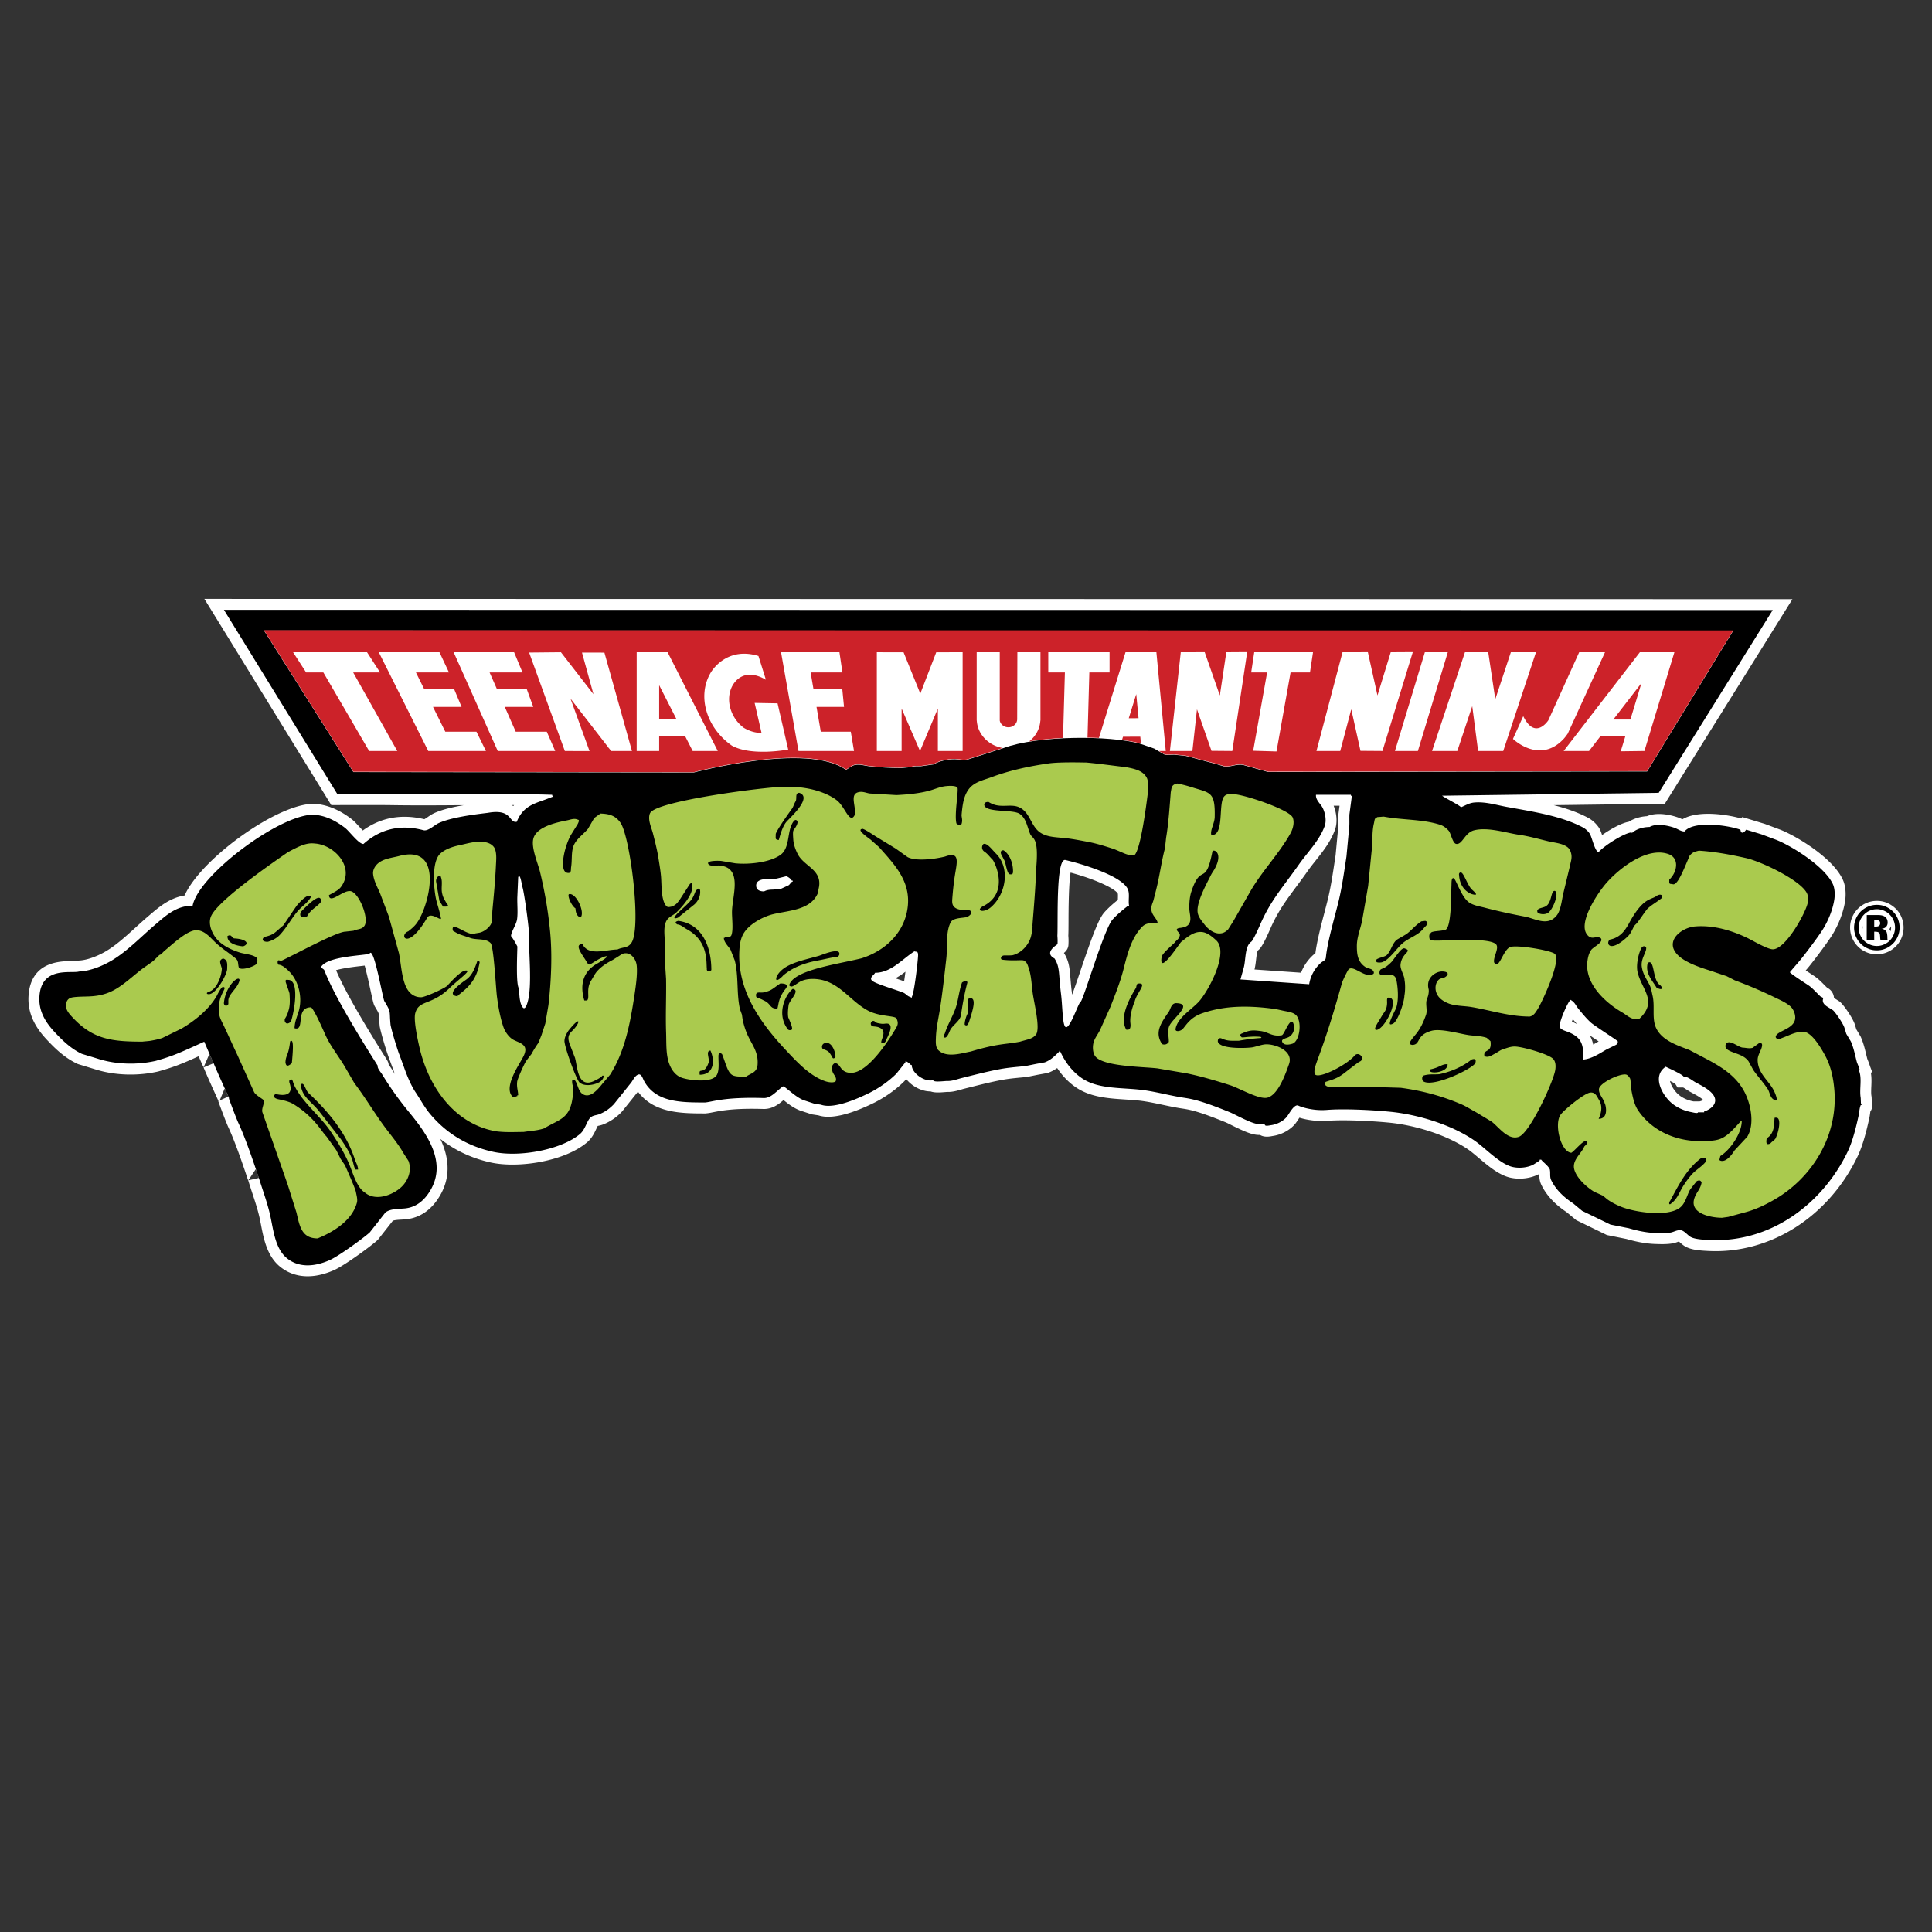 <svg xmlns="http://www.w3.org/2000/svg" width="2500" height="2500" viewBox="0 0 192.756 192.756"><rect x="0" y="0" width="192.756" height="192.756" fill="#333333" stroke="none"/><g fill-rule="evenodd" clip-rule="evenodd"><path fill="#fff" fill-opacity="0" d="M0 0h192.756v192.756H0V0z"/><path d="M20.308 106.496l.013-.006-.006-.01-.007.016zm5.219 10.141c.146.432.25.75.298.887l-1.05.236.752-1.123zm-3.13-8.002l.054.016c.146.32.264.58.338.75l-.868.389.476-1.155zM182.191 98.48c-.008-.004-.012-.008-.02-.01a.162.162 0 0 0 .02.01zM39.04 106.592a3.487 3.487 0 0 0-.167-.24 7.662 7.662 0 0 1-.097-.137c-.02-.238-.112-.385-.384-.814-3.016-4.771-4.31-7.287-4.86-8.604.757-.221 1.962-.357 2.445-.411.148-.017.282-.032.407-.048.209.736.462 1.904.59 2.494.25 1.154.301 1.377.438 1.607.39.654.39.654.407 1.018.01.209.023.496.063.91l.005.055.012.055c.142.699.705 2.598.948 3.168l-.023-.049.468 1.279c.022.064.058.162.099.273-.119-.185-.24-.373-.351-.556zm12.252-26.268c-.028.033-.056.063-.083.097a2.63 2.63 0 0 0-.145-.099l.228.002zm38.913 17.578a52.58 52.58 0 0 0-.789-.27l-.081-.027c.358-.191.688-.42 1.002-.656a37.41 37.41 0 0 1-.132.953zm16.756 1.334c-.01-.08-.016-.16-.025-.238-.072-.572-.107-1.023-.139-1.424-.078-.971-.135-1.676-.65-2.498.297-.237.453-.529.453-.877.02-.376.002-.628-.01-.777a1.562 1.562 0 0 1-.004-.076c.016-.331.018-.816.02-1.43.002-1.081.012-3.657.205-4.855 2.453.654 4.445 1.597 4.713 2.097.02.084.012.311.008.465l-.006.162c-.463.373-.91.758-1.332 1.226-.57.622-1.215 2.348-2.443 5.979-.286.842-.632 1.862-.79 2.246zm26.293-13.908l-.08.527c-.193 1.291-.375 2.509-.658 3.713-.098.417-.229.916-.367 1.444-.357 1.356-.754 2.875-.912 4.094a1.523 1.523 0 0 0-.156.12 4.599 4.599 0 0 0-1.275 1.821l-4.643-.322c.072-.302.115-.617.15-.928.035-.305.092-.806.182-.965.209-.147.473-.408 1.223-2.121.754-1.74 1.572-2.842 2.607-4.237.359-.483.729-.982 1.129-1.551.258-.368.539-.72.834-1.093.721-.91 1.469-1.852 1.904-3.045.27-.744.156-1.673-.133-2.396h.588l-.096.732-.008.053-.002.053c-.006.197-.004.386-.002.568 0 .3.004.583-.031.828-.006.052-.131 1.392-.131 1.392l-.123 1.313zm34.125 23.799c-.391-.377-.689-.895-.762-1.283.205.104.4.207.518.281l.234.373h.551c.08.029.244.141.348.207.117.078.236.158.367.23l.268.145c.381.207.77.418 1.031.664-.061.035-.137.07-.232.102l-.129.039h-.62c-.615-.112-1.193-.389-1.574-.758zm-8.777-5.836c.23.16.525.359.896.609l-.064.037c-.16.096-.32.188-.48.277a2.99 2.99 0 0 0-.352-.923zm-1.682-1.607c.133.158.27.32.412.482a5.494 5.494 0 0 0-.375-.18c-.043-.018-.088-.033-.131-.049.028-.082.059-.166.094-.253zm29.758 7.982l-.006-.018c-.002-.002.002.006.006.018zm.07.168l-.014-.342-.004-.072a.867.867 0 0 1-.012-.062c-.045-.256-.029-.588-.016-.939.02-.424.037-.883-.037-1.35l.107-.156a16.621 16.621 0 0 0-.217-.578.34.34 0 0 1 .023.08c-.057-.234-.137-.424-.199-.578a2.969 2.969 0 0 1-.086-.225l-.111-.453c-.129-.537-.264-1.092-.518-1.678l-.029-.064-.035-.059-.229-.387-.164-.273-.15-.494c-.184-.582-1.01-1.811-1.434-2.207l-.076-.072c.004.004-.084-.053-.084-.053l-.336-.211-.148-.092c-.016-.264-.131-.742-.699-1.039-.088-.086-.176-.172-.268-.266-.305-.311-.65-.662-1.078-.934a92.274 92.274 0 0 1-.775-.51l.256-.299c.465-.56 1.725-2.215 2.311-3.119.699-1.095 1.193-2.373 1.363-3.512.053-.361.135-1.272-.203-2.062-.938-2.162-4.529-4.35-6.244-5.041l-1.529-.571-.033-.012-.031-.01-1.512-.46-.709-.215-.111.141c-.998-.29-4.154-.929-5.871.086a3.399 3.399 0 0 0-.4-.177c-.455-.164-1.955-.626-3.133-.138-.674.042-1.311.239-1.814.559-.707.118-1.791.714-2.658 1.323-.096-.286-.184-.523-.305-.714a3.105 3.105 0 0 0-1.078-1c-1.049-.559-2.229-.957-3.438-1.267l10.486-.138.596-.008.314-.505 11.375-18.234 1.041-1.667h-1.967l-154.523-.028h-1.953l1.024 1.662 11.319 18.391.32.521.612-.002c.042 0 4.208-.013 5.344.005 2.363.039 4.736.021 7.032.005l.237-.001c-1.129.192-2.167.438-2.945.79-.23.103-.441.248-.646.388a5.16 5.16 0 0 1-.344.223c-2.296-.547-4.361-.17-6.142 1.125a15.503 15.503 0 0 1-.376-.401c-.277-.301-.516-.562-.756-.744-.728-.551-1.872-1.305-3.409-1.494-3.445-.425-11.554 5.333-13.241 9.122-1.492.245-2.545 1.142-3.487 1.951l-.198.17c-.41.349-.821.724-1.219 1.085-.944.859-1.919 1.747-2.925 2.346-.952.562-1.979.916-2.743.943l-.135.004-.105.031c-.076.012-.3.014-.465.016-1.108.01-4.052.035-4.29 3.414-.154 2.072.983 3.539 1.853 4.463.829.885 1.768 1.783 3.001 2.363l.072.033.074.023.726.221 1.024.312c1.899.582 4.155.648 6.191.182 1.531-.432 2.292-.73 4.027-1.518l.181.426c.103.234.204.467.315.674l.583-1.344c.193.445.356.818.415.943l-.992.41.006.012-.014.006c.392.932.865 1.975 1.179 2.666.116.256.235.518.303.672l-.021.01c.195.553.781 2.123 1.029 2.66.699 1.496 1.552 4.049 1.873 5.008.039.115.085.256.147.396l-.009.002c.119.389.247.775.37 1.15.272.824.528 1.602.71 2.41.051.229.099.475.149.736.259 1.34.581 3.006 1.788 4.066.809.711 2.599 1.713 5.498.436 1.086-.479 3.815-2.494 4.333-2.992l.055-.053.045-.059 1.107-1.408.326-.416c.201-.074.603-.098.883-.113.123-.008.249-.016.375-.027 1.021-.086 2.458-.59 3.515-2.492 1.084-1.953.737-3.889-.036-5.529 1.457 1.146 3.146 1.943 5.062 2.357 2.721.586 7.327-.102 9.588-2.025.468-.4.708-.908.901-1.316.045-.096.107-.229.154-.311.029-.008.062-.016.09-.021.144-.033.322-.074.518-.156a5.133 5.133 0 0 0 1.785-1.234l.036-.037c0 .002.032-.039.032-.039l1.551-1.938c1.577 2.17 4.399 2.176 6.703 2.176h.047l.046-.006c.232-.02.465-.064.734-.119.78-.152 2.084-.41 4.983-.32.889.023 1.53-.473 2.01-.889.47.379.996.787 1.617 1.029l.029.012.03.01.515.168.553.18.086.029.083.012.559.084c.557.176 2.029.506 5.652-1.297 1.088-.559 2.116-1.297 2.908-2.086l.044-.045.037-.045.124-.156c.156.197.342.383.56.553.583.449 1.25.688 1.87.688.424.148.934.109 1.465.066.077-.006.182-.016.215-.016.483.023.988-.123 1.393-.24.117-.035.227-.066.317-.088l.618-.154c1.057-.264 2.055-.516 3.077-.707.639-.123 1.275-.184 1.947-.248l.531-.051.055-.006.049-.01.568-.115.52-.105c-.025.006.436-.078.436-.078l.391-.07.096-.018.094-.033c.332-.125.611-.281.861-.457.518.775 1.129 1.414 1.84 1.904 1.461 1.004 3.232 1.119 4.945 1.232.645.041 1.254.082 1.832.166.623.092 1.24.223 1.895.361.662.141 1.346.287 2.041.387.785.119 1.652.305 4.266 1.367.111.045.355.168.59.285 1.219.605 2.1 1.008 2.803.967h.018c.438.258.932.172 1.238.115a.562.562 0 0 0 .051-.008c.846-.119 1.691-.572 2.211-1.184.113-.137.209-.283.311-.439.035-.055.084-.127.133-.201.791.252 1.889.389 2.846.311 1.492-.119 4.16-.002 6.021.176 2.883.271 6.021 1.336 8 2.709.297.207.652.508 1.027.826.955.809 2.037 1.725 3.18 1.969.91.191 1.928.072 2.725-.314l.059-.027.051-.033.02-.012v.02c.002.262.004.658.207 1.076.494 1.029 1.342 1.943 2.512 2.719l.869.721.102.084.115.055 1.41.686 1.408.684.127.061.139.027 1.1.221.709.143c1.002.289 1.893.451 2.709.492.611.025 1.324.055 1.941-.064.203-.041.369-.102.502-.15l.078-.027.088.078c.166.148.371.334.635.467.6.299 1.398.359 2.232.398l.057.002c6.119.289 11.938-3.424 14.826-9.453.541-1.135.904-2.623 1.16-3.793.039-.176.061-.338.08-.48.01-.074.021-.146.033-.213.012-.018.029-.031.041-.053.105-.184.247-.532.093-.983z" fill="#fff"/><path d="M185.666 110.072c-.006-.176-.014-.352-.021-.527-.156-.895.162-1.949-.182-2.764.135 0 .08-.014.055-.123-.066-.266-.219-.535-.281-.783-.182-.707-.291-1.318-.57-1.959l-.461-.773c-.061-.203-.125-.41-.189-.615-.119-.385-.83-1.451-1.135-1.734-.203-.129-.41-.258-.613-.385-.252-.176-.494-.408-.375-.766 0-.166-.18-.146-.289-.25-.41-.385-.791-.848-1.254-1.143-1.699-1.104-1.764-1.223-1.771-1.254.398-.484.408-.474 1.004-1.178.441-.53 1.674-2.15 2.23-3.01.559-.875 1.041-2.013 1.199-3.078.07-.486.047-1.062-.127-1.473-.758-1.743-4.014-3.798-5.65-4.458l-1.504-.561-1.51-.46c-.242.302-.342.359-.512.251-.078-.195-.02-.234-.139-.273-1.232-.427-4.6-.896-5.508.201-.357 0-.668-.248-.982-.36-.658-.237-1.832-.477-2.498-.087-.639 0-1.363.201-1.785.625 0-.111.02-.094-.09-.075-.783.125-2.662 1.324-3.211 1.95-.365 0-.666-1.486-.883-1.824a2 2 0 0 0-.666-.622c-2.211-1.179-5.08-1.592-7.637-2.061-1.033-.189-2.105-.533-3.217-.436-.516.045-.896.299-1.34.48 0-.14-1.633-.951-1.875-1.16h.09l21.521-.285 11.375-18.235-154.524-.024 11.319 18.39s4.205-.014 5.365.005c5.391.087 10.678-.111 16.065.059v.09h.089v.089c-.248.098-.496.192-.744.287-1.127.413-2.262.672-2.878 2.229-.82.15-.41-1.342-2.892-.893-1.489.178-3.65.46-4.886 1.018-.438.195-1.051.829-1.52.717-.999-.257-3.536-.831-5.999 1.372-.485 0-1.392-1.271-1.854-1.623-.861-.652-1.771-1.144-2.883-1.28-3.137-.387-11.695 5.9-12.306 9.06-1.628 0-2.652.968-3.778 1.93-1.381 1.177-2.75 2.618-4.295 3.539-.9.532-2.146 1.055-3.262 1.096-.767.223-3.734-.559-3.946 2.451-.112 1.5.616 2.637 1.559 3.639.795.848 1.628 1.635 2.672 2.125.585.178 1.168.354 1.751.533 1.709.523 3.79.582 5.627.162 1.64-.463 2.292-.746 4.833-1.912.427 1.008 1.068 2.475.94 2.16.775 1.846 1.854 4.082 1.483 3.406.201.568.77 2.09.99 2.562.932 1.994 2.08 5.662 2.063 5.547.371 1.209.82 2.391 1.102 3.643.312 1.4.468 3.234 1.593 4.221.504.445 1.857 1.352 4.338.258.953-.42 3.562-2.342 4.017-2.781.521-.66 1.04-1.324 1.559-1.984.494-.365 1.258-.338 1.899-.391 1.246-.107 2.086-.918 2.652-1.936 1.575-2.842-.558-5.68-2.231-7.711a32.526 32.526 0 0 1-2.677-3.764c-.112-.182-.491-.6-.416-.82 0-.033-4.132-6.367-5.326-9.523-.062-.166-.407-.236-.301-.39.764-1.096 4.682-1.077 4.824-1.303.424-.678 1.296 4.485 1.461 4.761.714 1.195.472.877.619 2.379.181.891.812 2.842.881 2.961.156.426.312.854.469 1.279.266.77.703 1.822 1.155 2.49.468.695.848 1.428 1.386 2.084 1.675 2.033 3.839 3.301 6.366 3.848 2.616.564 6.801-.217 8.65-1.791.544-.465.68-1.359 1.082-1.672.251-.199.581-.188.868-.307.574-.242.976-.527 1.422-.988.58-.721 1.16-1.445 1.74-2.172.181-.256.371-.676.688-.785.323-.117.474.439.572.617 1.16 2.154 3.631 2.17 6.104 2.17.745-.064 1.907-.566 5.845-.443.758.02 1.293-.732 1.918-1.162h.089c.619.453 1.263 1.096 1.982 1.377l1.068.35c.212.033.423.064.636.094.273.088 1.4.545 4.919-1.207.917-.471 1.868-1.129 2.624-1.883.304-.379.605-.762.906-1.141v-.088c.173 0 .433.232.536.355h.089c0 .832 1.305 1.738 2.142 1.518 0 .256 1.205.072 1.427.084.463.021 1.012-.195 1.439-.299 1.249-.311 2.489-.635 3.747-.873.859-.164 1.693-.223 2.57-.312.363-.072.727-.146 1.088-.221.285-.049.566-.102.852-.152.609-.227.992-.619 1.457-1.082 0-.23.162.137.182.176.477.977 1.145 1.846 2.061 2.479 1.707 1.174 4.176.902 6.318 1.219 1.314.193 2.615.555 3.934.748.902.137 1.879.361 4.518 1.436.562.229 2.404 1.287 2.979 1.172.268 0 .34-.059.535.09 0 .166.492.043.625.027.551-.078 1.162-.377 1.531-.809.256-.311.703-1.254 1.139-1.158.037.045 1.301.576 2.893.447 1.658-.135 4.432.004 6.213.176 2.895.273 6.258 1.328 8.52 2.898 1.088.756 2.541 2.354 3.812 2.625.678.143 1.441.053 2.021-.229.215-.137.426-.273.643-.41 0-.148.051-.09.178-.09 0 .111.783.664.848 1.01.064.363-.031.697.125 1.021.469.973 1.291 1.736 2.191 2.322.303.252.6.5.9.748.941.457 1.879.91 2.82 1.369l1.838.367c.781.229 1.648.424 2.52.467.527.021 1.18.053 1.68-.045.33-.068.621-.271.986-.223.371.043.684.518 1.016.686.457.229 1.322.262 1.852.287 6.189.291 11.328-3.695 13.791-8.838.488-1.021.83-2.422 1.078-3.555.078-.363.078-.729.211-1.061.151.001.061-.091.024-.189zM52.654 99.93c-.287 1.037-.519.58-.611.395-.288-.584-.22-1.645-.271-1.711-.315-.422-.162-3.51-.156-4.185-.165-.329-.491-.889-.63-1.031 0-.427.535-1.155.605-1.699.087-.689.006-1.397.02-2.139l.089-2.052c.212-.432.354.775.424.99.193.611.745 4.607.688 5.352-.097.894.31 4.371-.158 6.08zm26.441-11.976c-.145 0-.279.282-.41.368-.249.117-.499.231-.75.346-.268.031-.536.059-.803.089-.318 0-.652.037-.893.179-.39 0-.764-.112-.792-.533-.064-.887 1.411-.678 2.039-.745.329-.079.655-.159.984-.24.22.117.388.22.536.447.118 0 .089-.032.089.089zm11.869 11.511v.088c-.12 0-.089.029-.089-.088-.285 0-.488-.318-.728-.418-.608-.258-2.58-.826-3.056-1.145-.491-.32.137-.629.215-.848 1.598 0 2.694-1.352 3.927-2.141.167.082.362-.067.365.379-.004.505-.394 3.897-.634 4.173zm21.491-9.027c-.5.396-1.004.805-1.451 1.302-.855.935-2.924 8.086-3.195 8.209-.24.107-1.205 3.205-1.588 2.4-.232-.5-.219-2.053-.367-3.215-.248-1.963-.086-2.635-.646-3.507-1.133-.594.301-1.396.301-1.428.027-.566-.02-.733-.012-.895.068-1.487-.158-7.789.814-7.494 1.441.335 5.529 1.512 6.199 2.878.229.469.035 1.149.137 1.673-.12.001-.118.014-.192.077zm22.389-10.786c-.07.538-.143 1.074-.211 1.609-.018.513.025 1.021-.045 1.514l-.252 2.683c-.223 1.47-.424 2.931-.758 4.359-.377 1.581-1.143 4.111-1.297 5.733-.027.285-.309.346-.484.5a3.644 3.644 0 0 0-1.18 2.146l-6.857-.477.32-1.135c.232-.811.094-2.169.754-2.622.186-.128.725-1.327.883-1.689 1.07-2.471 2.279-3.753 3.846-5.979.908-1.297 2.066-2.409 2.604-3.885.225-.619 0-1.567-.346-2.039-.23-.314-.566-.644-.523-1.073h3.48v.09c.144 0 .077.145.066.265zm26.4 24.582c-.33.16-.658.322-.988.484-.672.391-1.445.912-2.277.992 0-1.463-.129-2.154-1.449-2.721-.268-.117-.748-.213-.91-.494-.176-.305.758-2.445 1.02-2.674v-.09c.477.227.545.555.857.934.391.475.76.936 1.223 1.355.334.305 2.652 1.787 2.676 1.861.04.16-.033.269-.152.353zm8.781 6.653v.09h-.625c0 .146-.494.008-.625-.016-.781-.141-1.584-.498-2.154-1.051-.912-.881-1.748-2.609-.434-3.484.324.162 1.637.746 1.785.98.424 0 .848.385 1.191.576.529.291 1.137.582 1.58 1.025.835.835.165 1.604-.718 1.88z"/><path d="M26.337 62.906l8.921 14.125 33.962.042s11.361-3.035 15.17-.268c.165-.042.549-.41.903-.479.5-.104.959.069 1.414.122 1.068.118 2.097.179 3.215.179.326-.031.656-.059.981-.089.276-.112.655-.09.982-.09l.624-.089.625-.089c.541-.334 1.436-.53 2.139-.519.426.005.825.139 1.243.042 1.19-.382 2.382-.764 3.573-1.149 3.465-1.291 10.59-1.277 13.635-.452l1.436.496c.342.202.682.402 1.021.6.299.081.623.005.953.011l1.156.117c.98.262 1.963.524 2.943.783.305.089.609.182.91.271.619.084 1.188-.256 1.857-.156l2.516.709 37.818-.051 8.586-14.041-146.583-.025z" fill="#fff"/><path d="M129.367 101.348c-.277-.361-.91-.416-1.367-.516-.42-.096-.777-.166-.684-.152-3.516-.504-5.641-.166-7.324.395-1.23.41-1.633 1.188-1.98 1.572-.23.254-.76.334-.729.027.176-1.129 1.572-1.916 2.336-2.752.922-1.016 3.047-4.903 1.711-6.115-.398-.363-.904-.79-1.461-.823-.805-.054-1.447.546-2.018.987-.172.131-2.309 3.498-1.945 1.456.17-.46 1.377-1.378 1.377-1.498.131-.125.377-.296.43-.619.047-.285-.658-.583-.072-.719.059-.009.117-.014.172-.023.293-.044.59-.111.779-.342.34-.427.074-1.054.066-1.601-.012-.547.045-1.193.203-1.667.982-2.957 1.398-.396 2.105-4.016.131-.265 1.146.156.168 1.843-.195.299-.252.379-.412.706-.41.817-1.389 2.613-1.227 3.572.072.449.42.845.693 1.196.314.408.85.837 1.381.868.428.022.668-.121.951-.383.176-.276.35-.552.525-.831.594-1.04 1.191-2.08 1.785-3.124 1.166-1.966 2.828-3.676 3.936-5.672.23-.424.406-1.062.209-1.55-.324-.793-4.965-2.352-5.982-2.335-.361.006-.615-.036-.85.221-.633.678.053 3.974-1.291 3.856-.131-.488.324-1.151.34-1.788.051-2.415-.377-2.398-2.025-2.897-.596-.182-.828-.268-1.689-.452-.643.108-.578.455-.672.868-.027.351-.053.703-.082 1.053-.094 1.191-.193 2.379-.381 3.486-.039.358-.078.714-.119 1.071-.281 1.06-.455 2.209-.682 3.288-.129.603-.297 1.244-.457 1.866-.078.29-.209.485-.217.828-.023.703.629 1.01.629 1.511-.576-.073-1.145-.095-1.547.324-1.109 1.14-1.492 2.809-1.877 4.306-.326 1.258-.811 2.445-1.271 3.645l-1.045 2.328c-.215.447-.527.795-.656 1.275-.111.41-.084 1.01.158 1.346.754 1.053 4.797 1.053 6.225 1.225l2.967.506c1.48.309 2.873.727 4.281 1.174.895.281 2.893 1.467 3.73 1.238 1.088-.303 1.812-2.416 2.146-3.357.459-1.314-1.365-1.992-2.305-1.961-.438.012-1.035.264-1.441.312-.734.084-3.207.156-3.363-.6.006-.365.182-.322.312-.326.658.312 1.02.256 1.807.256a17.91 17.91 0 0 1 2.113-.268c.225-.014.057-.078.053-.119-1.178-.104-1.93.152-1.93.008-.152-.111-.219-.248.096-.363.75-.342 1.117-.309 1.721-.238.895.082 1.18.596 2.197.434.242.02.736-1.617 1.105-1.328.369.721-.037 1.404-.525 1.562-.475.154-.613.242-.504.457.186.357.715.234.984.156.707-.203 1-2.051.439-2.787zm-16.158-1.438c-.242.57-.51 1.512-.43 2.164.104.891-.406.598-.406.67-.281-.506-.658-1.59.979-4.209.033-.244.107-.393.158-.4 1.052-.135-.074.847-.301 1.775zm3.406 4.035a.523.523 0 0 1-.672.223c-.826-1.217-.018-2.209.688-3.262.162-.246.209-.752.652-.822 1.904.008-.332 1.52-.637 2.309-.193.502-.031.976-.031 1.552zM63.525 96.347c-.072-.73-.688-1.467-1.439-1.174-.315.198-.63.399-.948.596-.555.288-1.073.6-1.52 1.081-.279.295-.43.654-.639.98-.552.879-.092 1.707-.413 1.988h-.268c-.483-1.604-.095-2.895 1.246-3.661 1.598-.911 1.043-.934.09-.398-.533.29-.851.612-.979.401-.53-.901-1.453-1.963-.535-1.963.568 1.232 2.364.536 3.48.536.549-.277 1.062-.107 1.428-.714.981-1.656-.179-10.572-1.119-11.927-.496-.717-1.112-.895-2.005-.923l-.616.443c-.209.362-.418.726-.63 1.087-.511.608-1.28 1.08-1.492 1.866-.17.621-.081 1.296-.187 1.96-.039.237.066.686-.432.546-.728-.206-.296-2.448.39-3.728.231-.374.466-.748.697-1.124.053-.109.218-.427.04-.427-.368-.184-.723-.02-1.08.053-1.074.212-3.176.65-3.402 1.921-.167.926.474 2.362.683 3.216.466 1.91.812 3.898 1.01 5.965.229 2.409.098 4.986-.164 7.314-.106.617-.209 1.236-.315 1.852-.131.396-.259.793-.39 1.186-.103.256-.207.516-.312.773-.101.113-.527.779-.658 1.057-.198.262-.393.5-.591.785-.147.238-.839 1.715-.861 2.037-.053.58.103.877.103 1.326h-.089v.09c-.153-.043-.362.365-.664-.227-.429-1 .717-2.727 1.144-3.494.148-.27.363-.648.321-1-.072-.586-.937-.707-1.331-.996-.418-.307-.725-.797-.875-1.252-.301-.904-.491-1.957-.619-2.943-.111-.832-.318-5.032-.636-5.361-.485-.502-1.397-.287-2.027-.513-.335-.123-.652-.212-.993-.337-.242-.089-.385-.17-.744-.385-.24-1.137 1.492.633 2.23.269.143-.026.288-.048.43-.073.41-.086.862-.421 1.096-.783.248-.391.142-.981.189-1.464.137-1.454.273-2.877.346-4.373.025-.558.095-1.157-.072-1.675-.103-.316-.388-.542-.686-.65-.912-.337-2.041.047-2.9.226-.647.131-1.414.385-1.896.84-.887.825-.653 3.505-.393 4.64.137.538.315 1.019.471 1.812.011.288-.979-.649-1.358-.1-1.999 3.447-2.894 1.756-1.907 1.391.585-.465.831-.706 1.171-1.346 1.106-2.108 2.142-7.301-2.089-6.166-.739.194-1.617.259-2.175.802-.26.249-.46.625-.413 1.012.081.701.427 1.283.692 1.905l.878 2.319 1.004 3.648c.251 1.167.271 3.087 1.087 3.929a1.48 1.48 0 0 0 1.166.469c.435-.031 2.683-1.029 2.683-1.277.031 0 1.185-1.355 1.701-1.383.68-.062-.527.736-1.626 1.787-1.796 1.723-3.025 1.117-3.383 2.473-.189.705.265 2.744.433 3.461.9 3.865 3.444 7.58 7.607 8.316.984.131 1.907.068 2.764.068.736-.119 1.347-.123 2.052-.357 1.693-1.031 2.851-.916 2.912-4.1.002-.172-.104-.115-.118-.586 0-.266.223-.193.33-.043.25.406.301 1.055.752 1.322.75.447 1.542-.553 1.936-1.043.259-.305.519-.607.775-.914 1.5-2.359 2.019-5.219 2.454-8.107.115-.799.28-1.919.198-2.761zm-19.324-5.898l-.36-.574c-.112-.645-.221-1.286-.332-1.93-.011-.056-.002-.388.246-.529.117 0 .234-.031.234.089.196.488.003 1.074.118 1.606.086.406.175.541.474 1.054.336.34-.161.284-.38.284zm1.427 8.924c.669 0-1.913.301.87-1.627.6-.42.848-1.082 1.093-1.765.025-.128.092-.215.268 0-.332 2.062-1.459 2.734-2.231 3.392zm11.158-10.165c.691-.142 1.584 1.771 1.157 2.312-.388-.042-.524-.524-.524-.887-.461-.301-.859-1.386-.633-1.425zm2.59 18.935c-.485.148-1.124.195-1.537-.125-.337-.262-1.55-3.637-1.522-4.18.017-.377.195-.691.377-.984 1.327-1.68 1.235-.801.362.027-.488.461-.338.867-.251 1.209l.563 1.447c.249.877.249 2.994 1.799 2.357.167-.07.917-.436.917-.58h.179c-.12.506-.421.684-.887.829zM156.779 85.276c-.049-.301-.17-.603-.428-.781-.529-.368-1.225-.407-1.859-.555-.979-.229-1.926-.508-2.939-.652-1.293-.19-3.059-.784-4.449-.455-.973.226-1.184 1.442-1.807 1.369-.361-.039-.545-1.063-.748-1.302-.246-.288-.539-.505-.871-.611-1.732-.563-3.766-.463-5.594-.809-.062-.014-.564.05-.627.034-.363.165-.279.209-.383.649-.168.7-.141 1.467-.172 2.215-.135 1.335-.266 2.671-.4 4.007-.199 1.16-.4 2.323-.605 3.483-.158.789-.523 1.642-.523 2.51 0 .906.104 1.598.85 2.103.23.131.445.137.674.268.068.059.244.24.143.398-.799.609-2.137-1.086-2.553-.34-.209.369-.439.848-.592 1.23-2.078 7.521-2.893 8.24-2.734 9.066.137.705 3.129-.777 3.973-1.77.43-.531 1.197.361.451.613-.322.234-.486.363-.691.518-.838.627-1.141.994-2.164 1.32-.148.051-.141.039-.467.154-.246.299.139.484.303.484-.01-.037 6.492.086 5.064.043l2.119.064c2.178.291 4.172.838 6.078 1.66.514.225.943.52 1.438.779l1.562.943c.73.562 1.631 1.887 2.705 1.51 1.111-.396 3.43-5.449 3.633-6.654.066-.406.051-.869-.229-1.141-.5-.48-2.986-1.176-3.748-1.211-.469-.025-.934.176-1.334.309-.148.047-.387.213-.623.357-.4.197-.564.355-.893.355-.143-.023-.318-.023-.232-.355.16-.393.725-.125.604-1.193-.098-.104-.271-.234-.369-.338-.559-.207-1.254-.191-1.871-.287-.896-.141-2.746-.672-3.641-.422-1.588.436-1.053 1.348-1.891 1.412-.145-.004-.369-.088-.283-.246.428-.787.971-.912 1.621-2.76.164-.473-.105-1.139.105-1.619.193-.428.176-.846.156-.922-.32-1.186.77-1.844 1.441-1.779.611.047.535.34.215.553-.178.119-.475.094-.666.281-.307.299-.354.781-.266 1.133.158.623.66.973 1.227 1.207.682.279 1.57.244 2.324.371 1.91.318 3.758.949 5.809.949.402-.076.592-.428.809-.768.422-.674 2.41-4.92 1.674-5.5-.445-.348-3.977-.95-4.502-.635-.703.418-1.049 2.267-1.533 1.509-.111-.497.457-1.314.246-1.732-.377-.739-4.293-.483-5.174-.466-.229.003-1.016.05-1.395-.02-.152.014-.24-.644-.006-.7.045-.245.982-.187 1.461-.34.623-.206.57-3.575.611-4.434.012-.262-.021-.809.229-.713.23.114.779 1.943 1.564 2.44.471.298.99.359 1.543.504 1.326.349 2.623.627 4.018.89.781.144 1.791.736 2.627.32.277-.139.555-.427.686-.7.271-.577.342-1.233.475-1.874.232-.954.463-1.908.691-2.862.069-.361.192-.673.133-1.064zm-14.064 21.413c.963-.203 1.152-.557 1.713-.51.027.926-2.166 1.01-1.713.51zm-.713.625c.594-.189 1.062-.096 1.592-.143 1.174-.244 2.305-.736 3.227-1.463.209-.072.494-.123.385.322-.135.52-4.123 2.471-5.172 1.871-.173-.096-.192-.467-.032-.587zm-4.697-4.558c-.336-.045.158-.695.604-1.467.18-.312.469-.5.482-1.256.002-.24-.08-.592.299-.488.912.275-.592 3.211-1.385 3.211zm2.824-4.99c.086.445.074 1.133-.012 1.584-.014.617-.656 2.566-1.15 2.789-.416.184-.496.07.316-1.533.275-.775.205-1.953.045-2.797-.242-1.25-2.039.082-1.643-1.008.158-.236.377-.033 1.166-.844.365-.43.986-1.498 1.312-1.325.82.285-.312.407-.432 1.615-.049.468.398 1.079.398 1.519zm1.9-5.134c-.535.691-1.438.92-2.082 1.47-.617.519-1.428 1.796-2.148 1.921-.303.045-.512-.042-.438-.042-.129-.078-.107-.195.027-.29.291-.159.643-.204.93-.362.469-.438.523-1.068.996-1.537.307-.204.738-.421 1.045-.625.547-.43.842-.842 1.453-1.244.029 0 .361-.047.391-.047.508.195.002.525-.174.756zm4.791-3.432c-.848-.337-1.201-1.113-1.248-1.874-.057-.273.166-.343.295-.217.254.245.619 1.308.986 1.645.448.401.649.641-.033.446zm7.59 1.902c-.332.17-.74.114-.986-.029-.236-.454.383-.454.73-.615.713-.318.535-1.629.977-1.573.476.203-.235 1.966-.721 2.217zM40.748 115.814l-.499-.775c-.583-1.025-1.358-1.898-2.055-2.865-.981-1.357-1.826-2.789-2.842-4.117-.351-.605-.703-1.211-1.057-1.816-.625-1.02-1.375-1.951-1.854-3.041-.803-1.816-1.241-2.605-1.408-2.699-1.64-.014-.538 2.414-1.646 2.084.022-.758.312-1.242.469-1.893.315-1.342-.123-2.889-.984-3.75-.265-.266-.717-.693-1.09-.693-.117-.141-.092-.35-.034-.419s.229.08.446-.025c1.818-.881 5.457-2.855 6.28-2.855.268-.031.536-.059.803-.09.376-.189.823-.103 1.087-.495.497-.748-.602-3.434-1.444-3.461-.748-.061-2.052 1.341-2.097.404.638-.354.97-.516 1.196-.817 1.442-1.943-.652-4.211-2.61-4.331-.806-.1-1.478.212-2.722.884.262-.145-6.749 4.496-7.613 6.333-.324.687-.006 1.537.385 2.094.574.823 1.606 1.297 2.496 1.573.46.142 1.239.182 1.618.485.162.131.131.543-.011.674-.332.293-1.648.684-1.746.283-.092-.371-.011-.611-.301-.863-.703-.569-1.266-.926-1.721-1.324-.672-.538-1.221-1.434-2.139-1.492-.945-.062-2.51 1.47-3.252 2.066-.123.098-.34.396-.491.396-.661.641-.452.507-1.355 1.132-1.292.887-2.426 2.184-3.91 2.701-1.28.443-2.278.252-3.33.391-.39.051-.625.209-.717.621-.136.59.332 1.064.692 1.449 2.016 2.146 3.907 2.361 6.924 2.361.209-.031.535-.045.742-.076.741-.123.951-.205 1.221-.281.644-.314 1.288-.631 1.929-.945 1.311-.762 2.797-1.949 3.545-3.32-.051.094.41-.846.583-.832.613.031-.594.73-.388 2.588.05.49.301.898.51 1.336.455.963.887 1.936 1.344 2.896l1.654 3.676c.178.332.906.686.942.807.106.354-.209.766-.125 1.174.848 2.426 1.696 4.852 2.541 7.275l.861 2.74c.173.682.301 1.551.775 2.078.346.385.803.516 1.355.516l.104-.051c1.52-.633 3.338-1.77 3.803-3.523.086-.328-.05-.756-.103-1.061-.073-.385-.945-2.334-1.088-2.662a77.447 77.447 0 0 0-.429-.625c-.148-.299-.295-.594-.446-.893l-.963-1.344c-.54-.541-1.198-1.928-3.287-3.229-.43-.266-1.004-.389-1.503-.492-.653-.139-.46-.443-.295-.531 1.062.256 1.757.006 1.405-1.043-.117-.342.036-.365.036-.342.098-.119.229-.117.315.256.033.082.066.168.098.252.822 1.734 2.558 3.021 3.636 4.615.675.998 1.299 2.02 1.788 3.109.362.812.75 2.32 1.497 2.895l.159.117c.048.033.095.07.14.104 1.102.734 2.766.053 3.566-.77.613-.633.967-1.615.61-2.524zM24.256 94.419c-.7-.066-1.59-.314-1.562-1.025.443-.252.404.214.7.233 1.222.065 1.529.55.862.792zm-3.6 4.731c-.083-.174.212-.146.513-.369.535-.402.937-1.383.965-2.164-.218-.686-.268-.803.114-.993.513.157.418.633.416 1.051-.011.567-1.26 2.845-2.008 2.475zm2.128.668v.357c-.232.357-.452.059-.446-.09.15-1.756 1.54-2.861 1.562-2.289-.162.79-1.116 1.378-1.116 2.022zm9.28-9.904c-.268.477-1.09.809-1.428 1.517-.583.108-.79.028-.625-.446 2.011-2.087 1.97-1.312 2.053-1.071zm-5.236 4.029c-.232.07-.909-.022-.474-.46 1.04-.22 1.079-.488 1.893-1.138.485-.675.915-1.364 1.4-2.041.976-1.119 1.283-.999 1.378-.837-.199.485-.873.939-1.297 1.408-.664.775-1.08 1.612-1.798 2.39-.601.642-1.482.736-1.102.678zm2.292 12.121c-.594.551-.602.051-.639-.045.022-.773.304-.66.463-2.113.407-.39.279 1.008.176 2.158zm-.092-4.134c-.46.387-.561.062-.622-.059v-.178c.081-.18.237-.346.357-.805.195-.543.159-1.15.123-1.762-.056-.256-.301-.859-.301-.914-.204-.502-.036-.475.178-.447 1.107.005.655 2.964.265 4.165zm6.427 14.754c-.165-.326-.206-.705-.332-1.045-.256-.697-.691-1.369-1.112-1.98l-2.187-2.811c-.845-1.031-1.704-1.426-1.813-2.641.321-.344.46.553.762.834 2.038 1.916 3.77 3.998 4.635 6.643.103.314.315.633.315 1h-.268zM183.014 108.734c-.104-1.23-.355-2.363-.889-3.367-.357-.668-1.33-2.395-2.189-2.426-.754-.027-1.34.316-1.961.549-.387.135-.641.336-.814-.014.021-.713 2.217-.76 1.922-2.227-.07-.352-.262-.705-.541-.92-.484-.375-.984-.58-1.523-.842a44.261 44.261 0 0 0-3.938-1.68c-.271-.141-.541-.277-.814-.416l-1.225-.41c-.504-.203-2.674-.723-3.639-1.687-1.381-1.38.336-2.756 1.727-2.864 1.893-.151 3.748.443 5.246 1.173.514.249 1.99 1.128 2.521 1.11 1.266-.047 3.168-3.485 3.438-4.545.094-.379.092-.8-.096-1.124-.762-1.313-4.572-3.106-6.041-3.433-1.512-.338-3.09-.639-4.697-.739-.594.14-.66.223-.914.479-.58 1.325-1.23 3.11-1.734 2.855-.119-.03-.299.036-.311-.17v-.268c.383-.363.662-.884.682-1.431.016-.574-.295-.962-.781-1.129-2.121-.733-4.867 1.4-6.168 2.883-.826.934-2.801 3.857-1.98 5.086.172.26.395.418.711.369.498-.073.75-.028.766.215.021.343-.844.763-1.014 1.012-.215.305-.311.646-.369 1.037-.355 2.303 1.771 4.223 3.48 5.213.49.283.867.746 1.641.666 1.939-1.785.307-2.908-.119-4.66-.232-.92.242-2.405.475-2.569.201-.111.258-.014.363.047.111.456-.574 1.125-.42 2 .123.736.494 1.199.795 1.822.146.311.191.666.275 1.016.254 1.111-.111 2.318.385 3.289.625 1.219 2.139 1.672 3.307 2.135.613.32 1.229.645 1.838.965 1.473.793 2.865 1.693 3.658 3.244.604 1.176 1.027 3.168.258 4.434-.424.457-.848.914-1.275 1.371-.939 1.5-1.543.951-1.5.943 0-.059.08-.324.08-.385.996-.607 2.143-2.277 2.143-3.48h-.09c-.582.619-1.168 1.354-1.912 1.707-.541.254-1.178.256-1.836.279-2.627.08-5.088-.971-6.504-3.066-.402-.594-.551-1.422-.689-2.141-.076-.338-.02-.674-.096-1.012-.072-.15-.246-.379-.4-.418-.594-.15-2.701.842-2.721 1.469-.02.533.504.965.596 1.484-.051-.312.562 1.453-.625 1.463.566-1.232.078-1.789-.057-2.049-.17-.322-.354-.611-.766-.574-.586.049-2.559 1.666-2.957 2.189-.688.889-.02 3.727 1.049 3.822.281-.135 1.207-1.285 1.486-1.174.352.137-.168.484-.199.572-.309.73-1.262 1.363-.973 2.314.258.844 1.209 1.711 1.967 2.174.293.131.586.262.875.393l.422.354c.408.301.852.523 1.318.721 1.328.564 4.598 1.074 5.893.162.578-.41.721-1.182 1.018-1.756.07-.141.717-.936.717-.936.391-.176.4.078.488.078-.094.742-.57 1.041-.756 1.727-.396 1.453 1.707 1.854 2.789 1.854.209-.029.418-.057.625-.088.59-.162 1.182-.32 1.771-.482.986-.266 1.967-.744 2.84-1.25 3.712-2.148 6.352-6.302 5.968-10.943zm-17.453-10.076c-.09-.031-.18-.059-.268-.09-.436-.746-1.186-1.477-.895-2.498.721-.471.428 1.758 1.252 2.232.395.419.004.395-.089.356zm.209-9.037c-.494.398-.98.644-1.412 1.054-.373.462-.68.976-1.055 1.438-.1.109-.219.187-.314.368-.301.622-.371.736-.641 1.001-1.82 1.682-2.156.566-1.729.262 1.146-.223 1.561-1.076 1.803-1.43 1.496-2.85 2.281-2.479 2.871-2.937.369-.241.682-.072.477.244zm4.431 26.26c-.402.533-1.033.83-1.479 1.373a8.476 8.476 0 0 0-.887 1.24c-.312.535-.521 1.139-1.059 1.539-.293.303-.289-.066-.146-.227.842-1.555 1.629-3.184 3.123-4.283.628-.099.474.215.448.358zm4.26-9.981c-.547-.789-1.643-.777-2.211-1.26.115.215-.287-.24.016-.572.395-.318 1.152.402 1.594.451.326.01.607.115.98.029.209-.148.418-.297.625-.447.143-.17.34-.008.34.146 0 .475-.463.959-.443 1.541.043 1.396 1.178 2.041 1.676 3.145.297.668.359 1.125-.162.707-.289-.234-.32-.699-.514-.994-.441-.66-.967-1.229-1.424-1.877-.159-.289-.319-.578-.477-.869zm2.672 7.704c-.131.189-.375.303-.508.492-.203.051-.498.227-.357-.535.953-.547.684-1.898.805-2.053h.178c.501.072.2 1.486-.118 2.096zM114.416 77.602c-.438-.828-1.469-.931-2.301-1.112.436.109-2.088-.268-3.768-.416.219.02-2.48-.086-3.736.095-1.992.284-3.932.709-5.73 1.384-.734.273-1.605.445-2.144 1.081-.603.709-.708 1.688-.797 2.649-.025.253.137.505-.012.945-.209.089-.39.072-.507-.078-.204-.851.181-2.986.12-3.502-.028-.221-.516-.274-1.099-.221-.63.054-1.104.288-1.687.452-1.018.284-2.228.394-3.318.448l-2.666-.159c-.354-.047-.75-.262-1.208-.105-.828.279-.039 1.611-.329 2.328-.477.769-.929-.842-1.665-1.475.05.044-1.606-1.545-5.46-1.42-2.08.064-12.59 1.42-13.24 2.613-.017.03-.031.064-.047.095-.006.025-.011.05-.019.072-.151.614.195 1.312.337 1.86.189.742.401 1.57.527 2.32.108.677.234 1.392.287 2.047.063.848.005 2.189.465 2.824.184.251.332.165.625.12.491-.212.583-.446.828-.767.306-.477.614-.951.92-1.428.061-.088.086-.125.215-.125.042.028.502.89-1.487 2.872-.446.438-.945.463-1.143 1.155-.156.536-.075 1.11-.056 1.684l.008 1.96.125 1.877c.031 1.787-.061 3.557.003 5.354.033 1.006-.028 2.092.276 3 .211.639.625 1.27 1.302 1.5.761.258 2.989.547 3.475-.268.281-.479.159-1.297.17-1.912 0-.242.123-.381.36-.178.413 1.029.561 1.91 1.113 2.129.365.146.858.102 1.297.102.504-.34 1.07-.4 1.132-1.164.103-1.318-.577-2.016-1.023-3.041-.254-.58-.466-1.295-.53-1.949a42.752 42.752 0 0 0-.204-.566c-.354-1.543-.12-3.336-.519-4.858l-.418-1.065c-.215-.352-.669-.747-.669-1.188h.089v-.089c.243-.042.561.075.662-.173.214-.541.041-1.774.063-2.415.047-1.601 1.11-4.428-1.353-4.542-.173-.009-.845.133-1.021-.165-.187-.385 1.291-.295 1.291-.29.477.081.954.162 1.431.24 1.428.137 3.522-.106 4.534-.881.8-.616.667-1.966 1.007-2.833.017-.045.309-.795.565-.571.162.117.092.446-.295.945-.106.136-.076.532-.047.956.033.539.248 1.079.452 1.473.621 1.207 2.387 1.531 2.12 3.238l-.134.677c-.739 1.67-2.869 1.687-4.442 2.066-.976.234-2.292.934-2.875 1.802-.348.51-.463 1.137-.499 1.807-.223 3.991 2.086 7.225 4.599 9.911 1.121 1.199 2.415 2.613 3.965 3.143.394.135.89.17 1.043.004.181-.449-.327-.672-.352-1.158.025-.242-.083-.439.262-.65.63.012.466.951 1.606.971 1.67.029 3.706-3.129 4.448-4.369.206-.346.343-.566.104-1.062-.178-.291-1.67-.164-2.825-.771-1.734-.914-2.802-2.779-4.857-3.113-.694-.115-1.503-.061-2.022.27-.63.402-.755.564-1.004.314.407-1.537 4.796-2.093 7.22-2.695 2.39-.755 4.37-2.613 4.624-5.251.24-2.535-1.397-4.166-2.875-5.842l-.847-.75c-1.255-.903-1.071-1.006-.829-1.079.226 0 1.299.742 1.478.842l1.84 1.121c.398.276.823.597 1.222.871.939.463 2.964.133 3.729-.067 1.544-.561 1.17.611.961 1.964-.128.836-.2 1.647-.245 2.23-.022.292-.031.558.131.77.301.396 1.015.391 1.527.391.614.17-.066.714-.356.714-.444.072-1.255.078-1.466.499-.513 1.001-.299 2.413-.433 3.6-.197 1.701-.381 3.475-.658 5.189-.148.9-.354 1.781-.382 2.758-.017.447-.042.934.271 1.227.851.793 2.447.234 3.203.113 2.75-.83 3.431-.693 4.908-.982.799-.24 1.236-.271 1.588-.689.488-.594-.189-3.189-.32-4.223-.102-.779-.129-1.594-.35-2.295-.164-.5-.188-.686-.518-.883-.168-.101-1.023.055-2.193-.093-.178-.072-.133-.401.24-.425.238 0 .508.013.801-.015.609-.139 1.285-.622 1.678-1.402.25-.5.271-.969.354-1.571-.146.832.26-2.913.336-5.626.283-3.095-.283-2.987-.561-3.427-.32-.695-.387-1.598-1.074-2.077-.672-.472-3.305-.104-3.529-.851-.047-.16.064-.366.426-.338 1.113.725 2.129.12 3.037.526 1.172.525 1.141 2 2.262 2.619.635.352 1.408.372 2.195.446.783.072 1.553.229 2.314.368.922.167 1.807.452 2.686.733 1.117.446 1.385.688 2.074.597.574-.588 1.107-4.484 1.316-6.18.045-.422.067-1.201-.103-1.521zM67.87 90.867c1.168-1.082 1.191-1.104 1.522-1.943 0 0 .488-.687.466.108-.022.795-.619 1.238-.619 1.238l-1.592 1.28c0 .001-.945.399.223-.683zm1.941 16.358c-.111-.834.421.137.884-1.205.134-.398-.337-1.17.188-1.205.473 1.046.336 2.41-1.072 2.41zm1.16-10.44c-.368.35-.494-.09-.446-.09-.089-.646.217-2.774-2.01-3.991-.254-.139-.63-.471-.935-.471-.324-.187-.137-.304.089-.357 2.413.311 3.302 2.597 3.302 4.909zm7.554-14.861c-.541.558-.777 1.824-.833 1.885-.376-.053-.296-.117-.296-.588-.017.011.008-.293 1.634-2.557.131-.187.168-.416.349-.717.156-.259-.089-.812.352-.848 1.332.419-.724 2.315-1.206 2.825zm8.509 19.947c.03-.012.17-.039.239.041.14.16.385.18.53.207.365.066.474-.008.694.002.555.025.404.668-.014 1.484-.086.17-.159.598-.557.408-.054-.293.571-1.066-.084-1.439-.371-.207-.686-.127-.856-.209-.153-.14-.153-.373.048-.494zm-4.819 2.231c.658-.301 1.077.611 1.137 1.217.028.139-.03.225-.167.271-.147.02-.117-.127-.401-.52-.257-.359-.678-.326-.745-.492a.367.367 0 0 1 .176-.476zm-6.029-4.293c-.201-.113-.301-.154-.675-.289-.103-.092-.078-.186-.078-.326.108-.262.359-.133.714-.178.836-.178.831-.305 1.695-.893.34-.014.909.041.544.521-.753.941-.678 1.523-.823 1.977-.789.051-.605-.492-1.377-.812zm2.905-1.151c.812.15-.357 1.15-.413 1.629-.047.369-.103.82-.034 1.219.38.854.463 1.193.318 1.24-.173.062-.34.057-.469-.205-.993-1.496-.135-3.297.598-3.883zm4.641-3.39c-.117.237-.231.206-.521.237-.645.112-.923.198-1.614.326-1.292.233-2.541.683-3.517 1.544.223-.189-.903.982-.58.025.68-1.258 2.473-1.539 4.18-2.029.131-.017 2.266-.968 2.052-.103zm11.106 7.431c-.114.186-.29.828-.577.828-.181-.109-.006-.406 0-.406.309-1 .915-1.881 1.185-2.881.211-.812.279-1.512.532-2.207.133-.133.649-.27.513.09-.126.502-.346 1.322-.619 3.176-.083.533-.754.937-1.034 1.4zm2.004-1.232c-.119.236-.228 1.088-.591.768-.033-.207.114-.793.29-1.111.07-.533-.1-1.488.192-1.553.724-.065.318 1.148.109 1.896zm3.275-16.632c.615.382.941 1.272.953 2.042-.002.301-.033.37-.295.359-.277-.039-.344-.669-.531-1.316l-.297-.575c-.117-.161-.201-.523.17-.51zm-.75.327c1.486 1.486.961 4.158-.566 5.404-.645.516-1.461.335-.793-.117 2.785-1.33 1.236-4.406 1.041-4.654-.322-.315-.508-.611-.846-.833a.494.494 0 0 1-.092-.748c.356-.162.885.577 1.256.948z" fill="#aaca4e"/><path fill="#cc2229" d="M112.617 71.657l.975-.001-.229-2.405-.746 2.406zM112.043 73.502l-.1.323c.678.089 1.287.199 1.783.333l.107.037-.066-.694-1.724.001zM65.765 71.732l1.716-.002-1.716-3.368v3.37z"/><path d="M26.337 62.873l8.921 14.125 33.962.042s11.361-3.034 15.171-.268c.164-.042.549-.41.903-.479.5-.104.959.069 1.414.122 1.068.117 2.097.179 3.215.179.326-.031.655-.059.981-.089.276-.112.655-.09.981-.09.209-.03.419-.059.625-.09.209-.03.418-.058.624-.089.542-.334 1.436-.529 2.139-.519.427.006.825.14 1.243.042l3.522-1.132c-1.42-.247-2.504-1.369-2.586-2.739h-.008v-6.812h2.301v6.812c.068.381.426.673.861.673.484 0 .877-.361.877-.805l.02-6.68h2.303v6.812h-.01c-.049.833-.473 1.573-1.113 2.082a30.152 30.152 0 0 1 3.375-.344l.186-6.538h-1.658v-2.012h6.115v2.012h-2.018l-.183 6.502c.387.006.766.018 1.139.035l2.654-8.55h3.08l.936 9.851h-.684c.186.11.371.22.557.328.299.081.623.005.953.011.387.038.771.078 1.156.117.98.262 1.963.524 2.945.783.303.089.607.182.908.271.619.084 1.188-.257 1.857-.156l2.516.708 37.818-.05 8.586-14.041-146.584-.024zm10.492 12.054l-4.569-7.839h-1.718l-1.3-2.012h7.378l1.299 2.012h-2.683l4.401 7.839h-2.808zm5.899 0l-4.935-9.851h6.053l.947 2.012h-3.296l.831 1.677h2.986l.737 1.761H43.2l1.226 2.473h3.109l.947 1.928h-5.754zm6.933 0l-4.399-9.851h6.03l.837 2.012h-3.283l.74 1.677h2.974l.642 1.761h-2.84l1.092 2.473h3.097l.842 1.928h-5.732zm11.313.002l-.269-.347-.026.008-.019-.065-3.744-4.83 1.902 5.241-2.464-.008-3.563-9.821 3.174-.031 3.245 4.186-1.144-4.151 2.236.002 2.748 9.813-2.076.003zm8.137 0l-.748-1.468-2.598.002v1.463h-2.243v-9.851h3.086l5.005 9.851-2.502.003zm3.911-.537c-2.545-1.771-3.5-4.947-2.118-7.273.401-.673 1.93-2.538 4.767-1.67l.743 2.368c-2.11-1.226-3.086.133-3.339.597-.727 1.339-.224 3.168 1.115 4.187.586.357 1.21.528 1.788.522l-.688-2.991 2.287.04 1.062 4.611c-.002-.001-3.664.698-5.617-.391zm6.645.535l-1.742-9.851h5.827l.297 2.012h-3.173l.287 1.677h2.874l.172 1.761h-2.744l.425 2.473h2.993l.323 1.928h-5.539zm16.377 0h-2.473v-4.235l-1.781 4.235-1.835-4.235v4.235h-2.474v-9.851l2.669.005 1.669 4.122 1.59-4.125 2.633-.002v9.851h.002zm26.903 0l-2.076-.017-1.449-4.144-.457 4.16h-2.244l1.084-9.851 2.389-.005 1.51 4.314.646-4.309 2.082-.014-1.485 9.866zm7.75-7.839h-1.936l-1.404 7.885-2.326-.07 1.391-7.815h-1.59l.303-2.012H131l-.303 2.012zm5.039 7.823l-.92-4.144-1.1 4.16h-2.373l2.602-9.851 2.529-.005.957 4.314 1.322-4.309 2.203-.014-3.027 9.865-2.193-.016zm3.438.016l2.984-9.851h2.289l-2.984 9.851h-2.289zm8.297 0l-.586-4.474-1.49 4.474h-2.518l3.281-9.851h2.324l.703 4.683 1.553-4.683h2.506l-3.266 9.851h-2.507zm3.478-1.207l1.025-2.266c1.193 2.457 2.506.406 2.506.406l3.076-6.785h2.576l-3.721 8.124s-.242.347-.406.521c-2.407 2.576-5.056 0-5.056 0zm13.115 1.207l-2.363.03.471-1.546h-2.465l-1.17 1.516h-2.531l7.604-9.852h3.445l-2.991 9.852z" fill="#cc2229"/><path fill="#cc2229" d="M162.664 71.789l1.106-3.642-2.811 3.642h1.705z"/><path d="M189.693 91.464a2.614 2.614 0 0 0-.521-.773 2.81 2.81 0 0 0-.824-.576 2.555 2.555 0 0 0-1.094-.233c-.406 0-.797.09-1.162.267a2.642 2.642 0 0 0-1.289 1.343 2.588 2.588 0 0 0-.219 1.057c0 .405.09.796.268 1.162a2.663 2.663 0 0 0 3.552 1.239c.277-.132.535-.318.768-.552a2.57 2.57 0 0 0 .555-.85c.129-.322.195-.66.195-1.002 0-.37-.078-.734-.229-1.082zm-1.017 1.083c0 .129-.02.254-.053.378a.897.897 0 0 0-.117-.231.962.962 0 0 0 .154-.28c.004.044.016.086.016.133zm-2.828.13c-.004-.043-.016-.085-.016-.13 0-.065.01-.122.018-.182l-.002.312z" fill="#fff"/><path d="M187.934 90.849c.223.09.414.215.576.375.162.161.289.337.381.529a1.852 1.852 0 0 1-.062 1.706c-.16.292-.385.518-.674.68-.287.162-.588.243-.9.243s-.613-.081-.9-.243-.512-.388-.674-.68a1.836 1.836 0 0 1-.086-1.656c.105-.224.236-.413.393-.568s.328-.274.512-.357a1.82 1.82 0 0 1 .756-.166c.23.001.457.047.678.137zm1.394.771a2.166 2.166 0 0 0-.441-.652c-.193-.198-.428-.362-.707-.493s-.588-.196-.926-.196a2.23 2.23 0 0 0-.988.227 2.327 2.327 0 0 0-.629.446 2.277 2.277 0 0 0-.428 2.587c.107.225.256.433.445.625.191.192.426.348.703.47.277.123.574.183.893.183.348 0 .674-.074.982-.223a2.38 2.38 0 0 0 .658-.476 2.28 2.28 0 0 0 .635-1.572c0-.316-.066-.624-.197-.926zm-2.336 1.336c.186 0 .312.014.383.043s.123.077.156.143c.025.048.043.155.051.319.006.165.021.279.043.343h.717a.484.484 0 0 1-.029-.099 2.036 2.036 0 0 1-.008-.174 1.924 1.924 0 0 0-.059-.482c-.031-.098-.094-.183-.191-.257s-.209-.119-.34-.132c.205-.018.359-.081.461-.189a.602.602 0 0 0 .154-.436c0-.229-.076-.41-.232-.543-.154-.133-.41-.2-.77-.2h-1.08l-.006 2.513h.75v-.849zm.149-1.162c.164 0 .279.027.346.081a.28.28 0 0 1 .098.224c0 .112-.033.198-.102.258s-.188.09-.359.09h-.131v-.653h.148z"/></g></svg>

